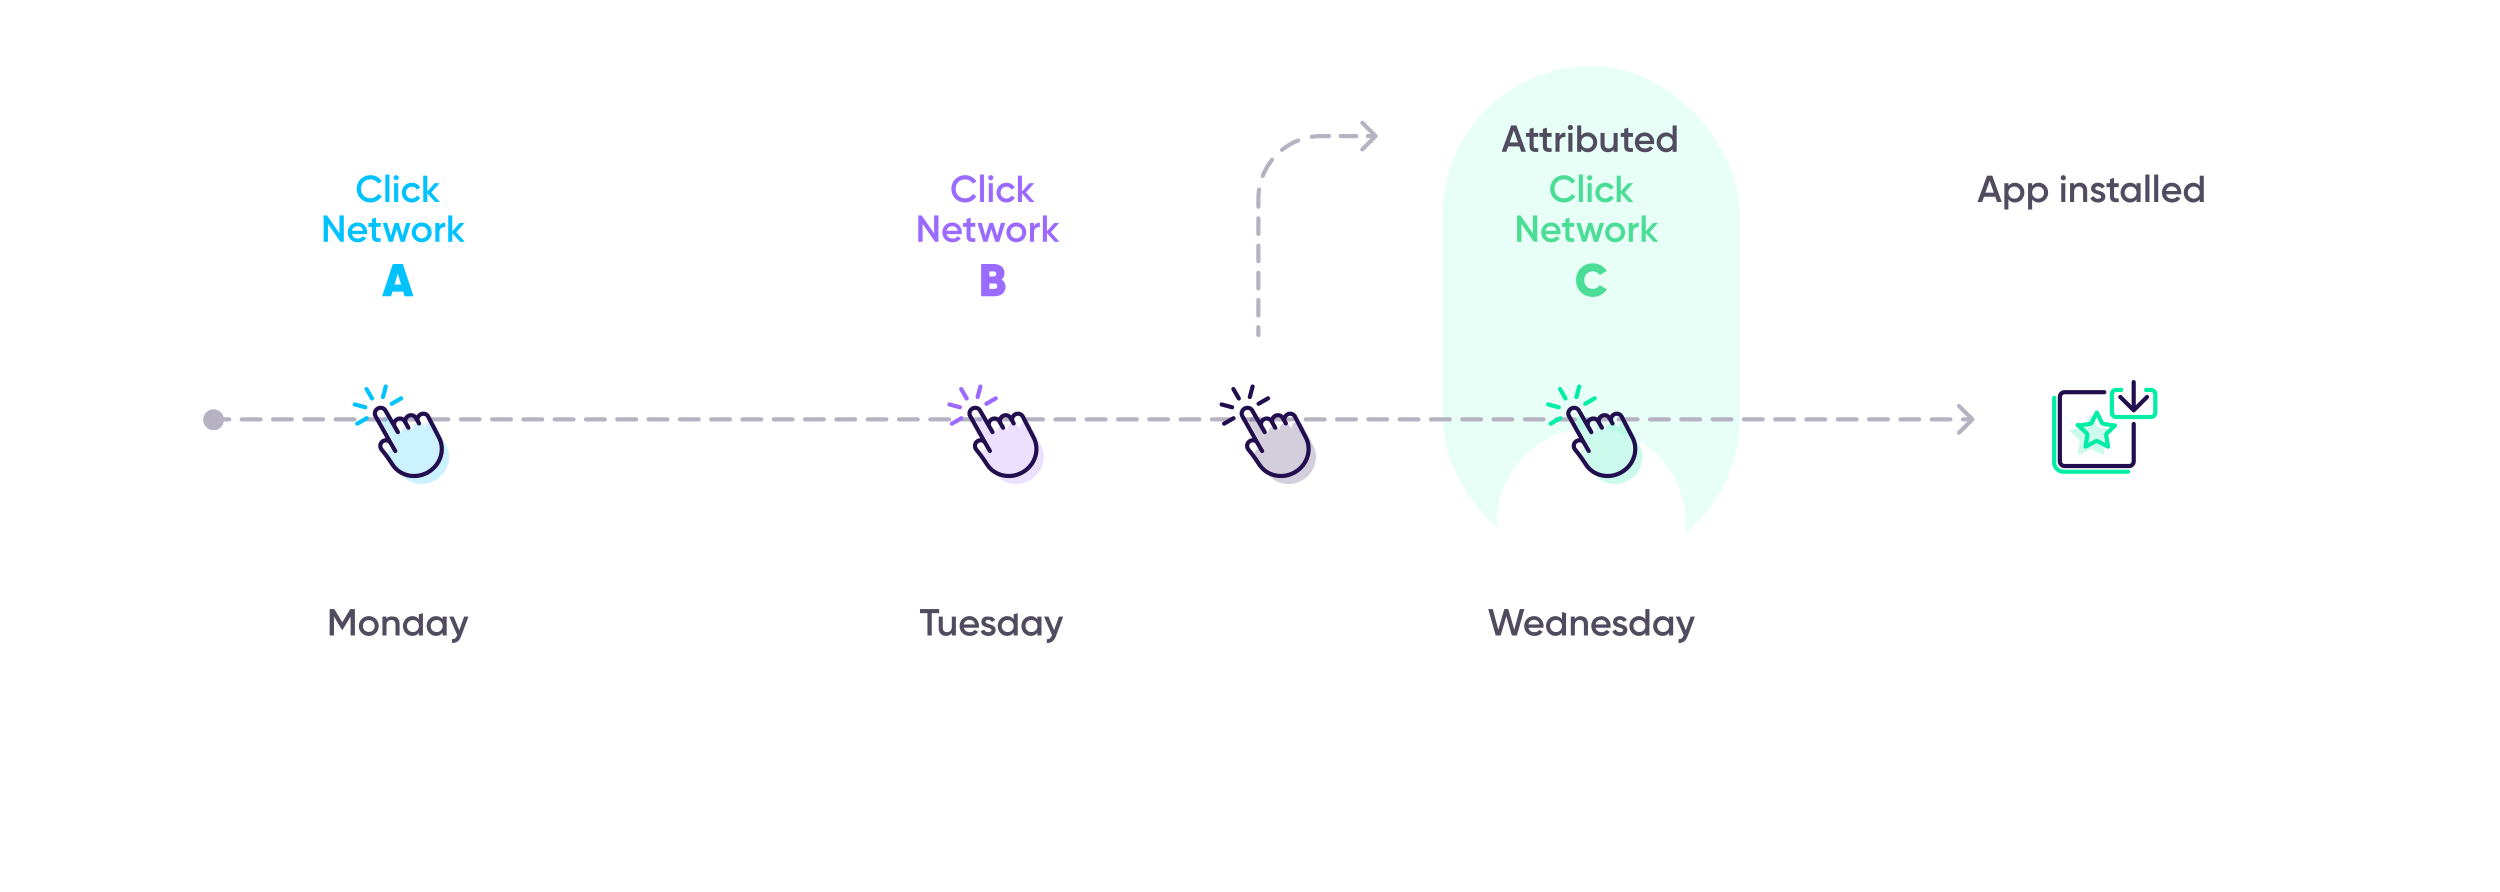 <?xml version="1.0" encoding="UTF-8"?> <svg xmlns="http://www.w3.org/2000/svg" width="1194" height="426" viewBox="0 0 1194 426" fill="none"><g clip-path="url(#clip0_602_333)"><g filter="url(#filter0_d_602_333)"><rect x="30" y="0.488" width="1101" height="350" rx="30" fill="white"></rect></g><rect x="689" y="31.488" width="142" height="239" rx="71" fill="#E8FFF7"></rect><path d="M460.942 96.722C463.264 96.722 465.316 95.534 466.36 93.698L464.56 92.672C463.912 93.914 462.526 94.706 460.942 94.706C458.224 94.706 456.424 92.78 456.424 90.188C456.424 87.596 458.224 85.67 460.942 85.67C462.526 85.67 463.894 86.462 464.56 87.704L466.36 86.66C465.298 84.824 463.246 83.654 460.942 83.654C457.108 83.654 454.354 86.534 454.354 90.188C454.354 93.842 457.108 96.722 460.942 96.722ZM468.041 96.488H469.985V83.348H468.041V96.488ZM473.214 86.138C473.898 86.138 474.456 85.562 474.456 84.896C474.456 84.212 473.898 83.654 473.214 83.654C472.53 83.654 471.972 84.212 471.972 84.896C471.972 85.562 472.53 86.138 473.214 86.138ZM472.242 96.488H474.186V87.488H472.242V96.488ZM480.692 96.722C482.456 96.722 483.986 95.804 484.742 94.382L483.068 93.428C482.636 94.256 481.754 94.814 480.674 94.814C479.09 94.814 477.884 93.608 477.884 91.988C477.884 90.368 479.09 89.162 480.674 89.162C481.754 89.162 482.636 89.702 483.032 90.548L484.706 89.576C483.986 88.172 482.456 87.254 480.692 87.254C477.974 87.254 475.94 89.306 475.94 91.988C475.94 94.652 477.974 96.722 480.692 96.722ZM494.103 96.488L489.999 91.898L493.959 87.488H491.583L488.091 91.466V83.888H486.147V96.488H488.091V92.33L491.781 96.488H494.103ZM446.126 102.888V111.438L440.186 102.888H438.566V115.488H440.636V106.938L446.576 115.488H448.196V102.888H446.126ZM452.116 111.816H459.28C459.316 111.564 459.352 111.276 459.352 111.006C459.352 108.414 457.516 106.254 454.834 106.254C452.008 106.254 450.082 108.324 450.082 110.988C450.082 113.688 452.008 115.722 454.978 115.722C456.742 115.722 458.092 114.984 458.92 113.76L457.318 112.824C456.886 113.454 456.076 113.94 454.996 113.94C453.556 113.94 452.422 113.22 452.116 111.816ZM452.098 110.232C452.368 108.882 453.358 108.018 454.816 108.018C455.986 108.018 457.12 108.684 457.39 110.232H452.098ZM465.803 108.36V106.488H463.571V103.968L461.627 104.544V106.488H459.971V108.36H461.627V112.68C461.627 115.02 462.815 115.848 465.803 115.488V113.742C464.327 113.814 463.571 113.832 463.571 112.68V108.36H465.803ZM478.023 106.488L476.259 112.698L474.387 106.488H472.533L470.643 112.698L468.897 106.488H466.845L469.671 115.488H471.579L473.469 109.422L475.341 115.488H477.249L480.075 106.488H478.023ZM485.403 115.722C488.049 115.722 490.155 113.652 490.155 110.988C490.155 108.306 488.049 106.254 485.403 106.254C482.775 106.254 480.651 108.306 480.651 110.988C480.651 113.652 482.775 115.722 485.403 115.722ZM485.403 113.832C483.819 113.832 482.595 112.626 482.595 110.988C482.595 109.35 483.819 108.144 485.403 108.144C486.987 108.144 488.211 109.35 488.211 110.988C488.211 112.626 486.987 113.832 485.403 113.832ZM493.856 108V106.488H491.912V115.488H493.856V110.952C493.856 108.936 495.35 108.342 496.628 108.432V106.326C495.494 106.326 494.396 106.776 493.856 108ZM506.021 115.488L501.917 110.898L505.877 106.488H503.501L500.009 110.466V102.888H498.065V115.488H500.009V111.33L503.699 115.488H506.021ZM478.317 133.524C479.219 132.82 479.747 131.786 479.747 130.466C479.747 127.738 477.723 126.088 474.665 126.088H468.593V141.488H475.083C478.207 141.488 480.253 139.706 480.253 136.978C480.253 135.416 479.505 134.228 478.317 133.524ZM474.555 129.608C475.259 129.608 475.809 130.07 475.809 130.818C475.809 131.61 475.237 132.028 474.555 132.028H472.531V129.608H474.555ZM474.973 137.968H472.531V135.372H474.973C475.765 135.372 476.315 135.878 476.315 136.67C476.315 137.418 475.765 137.968 474.973 137.968Z" fill="#9B6BFF"></path><path d="M714.336 303.488H716.73L719.412 294.29L722.076 303.488H724.47L728.034 290.888H725.856L723.21 300.734L720.366 290.888H718.458L715.596 300.734L712.95 290.888H710.772L714.336 303.488ZM729.986 299.816H737.15C737.186 299.564 737.222 299.276 737.222 299.006C737.222 296.414 735.386 294.254 732.704 294.254C729.878 294.254 727.952 296.324 727.952 298.988C727.952 301.688 729.878 303.722 732.848 303.722C734.612 303.722 735.962 302.984 736.79 301.76L735.188 300.824C734.756 301.454 733.946 301.94 732.866 301.94C731.426 301.94 730.292 301.22 729.986 299.816ZM729.968 298.232C730.238 296.882 731.228 296.018 732.686 296.018C733.856 296.018 734.99 296.684 735.26 298.232H729.968ZM746.008 290.888V295.766C745.324 294.83 744.262 294.254 742.858 294.254C740.41 294.254 738.376 296.306 738.376 298.988C738.376 301.652 740.41 303.722 742.858 303.722C744.262 303.722 745.324 303.146 746.008 302.192V303.488H747.952V290.888H746.008ZM743.164 301.868C741.544 301.868 740.32 300.662 740.32 298.988C740.32 297.314 741.544 296.108 743.164 296.108C744.784 296.108 746.008 297.314 746.008 298.988C746.008 300.662 744.784 301.868 743.164 301.868ZM754.952 294.254C753.728 294.254 752.756 294.704 752.162 295.64V294.488H750.218V303.488H752.162V298.664C752.162 296.828 753.17 296.072 754.448 296.072C755.672 296.072 756.464 296.792 756.464 298.16V303.488H758.408V297.962C758.408 295.622 756.968 294.254 754.952 294.254ZM762.031 299.816H769.195C769.231 299.564 769.267 299.276 769.267 299.006C769.267 296.414 767.431 294.254 764.749 294.254C761.923 294.254 759.997 296.324 759.997 298.988C759.997 301.688 761.923 303.722 764.893 303.722C766.657 303.722 768.007 302.984 768.835 301.76L767.233 300.824C766.801 301.454 765.991 301.94 764.911 301.94C763.471 301.94 762.337 301.22 762.031 299.816ZM762.013 298.232C762.283 296.882 763.273 296.018 764.731 296.018C765.901 296.018 767.035 296.684 767.305 298.232H762.013ZM772.372 296.972C772.372 296.324 772.984 296.018 773.686 296.018C774.424 296.018 775.054 296.342 775.378 297.044L777.016 296.126C776.386 294.938 775.162 294.254 773.686 294.254C771.85 294.254 770.392 295.316 770.392 297.008C770.392 300.23 775.234 299.33 775.234 300.932C775.234 301.652 774.568 301.94 773.704 301.94C772.714 301.94 771.994 301.454 771.706 300.644L770.032 301.616C770.608 302.912 771.904 303.722 773.704 303.722C775.648 303.722 777.214 302.75 777.214 300.95C777.214 297.62 772.372 298.61 772.372 296.972ZM785.823 290.888V295.766C785.139 294.83 784.077 294.254 782.673 294.254C780.225 294.254 778.191 296.306 778.191 298.988C778.191 301.652 780.225 303.722 782.673 303.722C784.077 303.722 785.139 303.146 785.823 302.192V303.488H787.767V290.888H785.823ZM782.979 301.868C781.359 301.868 780.135 300.662 780.135 298.988C780.135 297.314 781.359 296.108 782.979 296.108C784.599 296.108 785.823 297.314 785.823 298.988C785.823 300.662 784.599 301.868 782.979 301.868ZM797.16 294.488V295.766C796.476 294.83 795.414 294.254 794.01 294.254C791.562 294.254 789.528 296.306 789.528 298.988C789.528 301.652 791.562 303.722 794.01 303.722C795.414 303.722 796.476 303.146 797.16 302.192V303.488H799.104V294.488H797.16ZM794.316 301.868C792.696 301.868 791.472 300.662 791.472 298.988C791.472 297.314 792.696 296.108 794.316 296.108C795.936 296.108 797.16 297.314 797.16 298.988C797.16 300.662 795.936 301.868 794.316 301.868ZM807.436 294.488L805.132 301.022L802.45 294.488H800.326L804.142 303.326L804.052 303.506C803.602 304.694 802.918 305.342 801.658 305.27V307.088C803.728 307.214 805.204 306.062 806.05 303.776L809.506 294.488H807.436Z" fill="#514B5F"></path><path d="M448.558 290.888H439.378V292.868H442.942V303.488H445.012V292.868H448.558V290.888ZM454.588 294.488V299.312C454.588 301.148 453.58 301.904 452.302 301.904C451.078 301.904 450.286 301.184 450.286 299.816V294.488H448.342V300.014C448.342 302.354 449.782 303.722 451.798 303.722C453.022 303.722 453.994 303.272 454.588 302.336V303.488H456.532V294.488H454.588ZM460.335 299.816H467.499C467.535 299.564 467.571 299.276 467.571 299.006C467.571 296.414 465.735 294.254 463.053 294.254C460.227 294.254 458.301 296.324 458.301 298.988C458.301 301.688 460.227 303.722 463.197 303.722C464.961 303.722 466.311 302.984 467.139 301.76L465.537 300.824C465.105 301.454 464.295 301.94 463.215 301.94C461.775 301.94 460.641 301.22 460.335 299.816ZM460.317 298.232C460.587 296.882 461.577 296.018 463.035 296.018C464.205 296.018 465.339 296.684 465.609 298.232H460.317ZM470.676 296.972C470.676 296.324 471.288 296.018 471.99 296.018C472.728 296.018 473.358 296.342 473.682 297.044L475.32 296.126C474.69 294.938 473.466 294.254 471.99 294.254C470.154 294.254 468.696 295.316 468.696 297.008C468.696 300.23 473.538 299.33 473.538 300.932C473.538 301.652 472.872 301.94 472.008 301.94C471.018 301.94 470.298 301.454 470.01 300.644L468.336 301.616C468.912 302.912 470.208 303.722 472.008 303.722C473.952 303.722 475.518 302.75 475.518 300.95C475.518 297.62 470.676 298.61 470.676 296.972ZM484.126 290.888V295.766C483.442 294.83 482.38 294.254 480.976 294.254C478.528 294.254 476.494 296.306 476.494 298.988C476.494 301.652 478.528 303.722 480.976 303.722C482.38 303.722 483.442 303.146 484.126 302.192V303.488H486.07V290.888H484.126ZM481.282 301.868C479.662 301.868 478.438 300.662 478.438 298.988C478.438 297.314 479.662 296.108 481.282 296.108C482.902 296.108 484.126 297.314 484.126 298.988C484.126 300.662 482.902 301.868 481.282 301.868ZM495.464 294.488V295.766C494.78 294.83 493.718 294.254 492.314 294.254C489.866 294.254 487.832 296.306 487.832 298.988C487.832 301.652 489.866 303.722 492.314 303.722C493.718 303.722 494.78 303.146 495.464 302.192V303.488H497.408V294.488H495.464ZM492.62 301.868C491 301.868 489.776 300.662 489.776 298.988C489.776 297.314 491 296.108 492.62 296.108C494.24 296.108 495.464 297.314 495.464 298.988C495.464 300.662 494.24 301.868 492.62 301.868ZM505.74 294.488L503.436 301.022L500.754 294.488H498.63L502.446 303.326L502.356 303.506C501.906 304.694 501.222 305.342 499.962 305.27V307.088C502.032 307.214 503.508 306.062 504.354 303.776L507.81 294.488H505.74Z" fill="#514B5F"></path><path d="M169.5 290.888H167.286L163.47 297.188L159.672 290.888H157.44V303.488H159.51V294.488L163.344 300.842H163.596L167.43 294.506V303.488H169.5V290.888ZM176.134 303.722C178.78 303.722 180.886 301.652 180.886 298.988C180.886 296.306 178.78 294.254 176.134 294.254C173.506 294.254 171.382 296.306 171.382 298.988C171.382 301.652 173.506 303.722 176.134 303.722ZM176.134 301.832C174.55 301.832 173.326 300.626 173.326 298.988C173.326 297.35 174.55 296.144 176.134 296.144C177.718 296.144 178.942 297.35 178.942 298.988C178.942 300.626 177.718 301.832 176.134 301.832ZM187.378 294.254C186.154 294.254 185.182 294.704 184.588 295.64V294.488H182.644V303.488H184.588V298.664C184.588 296.828 185.596 296.072 186.874 296.072C188.098 296.072 188.89 296.792 188.89 298.16V303.488H190.834V297.962C190.834 295.622 189.394 294.254 187.378 294.254ZM200.055 290.888V295.766C199.371 294.83 198.309 294.254 196.905 294.254C194.457 294.254 192.423 296.306 192.423 298.988C192.423 301.652 194.457 303.722 196.905 303.722C198.309 303.722 199.371 303.146 200.055 302.192V303.488H201.999V290.888H200.055ZM197.211 301.868C195.591 301.868 194.367 300.662 194.367 298.988C194.367 297.314 195.591 296.108 197.211 296.108C198.831 296.108 200.055 297.314 200.055 298.988C200.055 300.662 198.831 301.868 197.211 301.868ZM211.393 294.488V295.766C210.709 294.83 209.647 294.254 208.243 294.254C205.795 294.254 203.761 296.306 203.761 298.988C203.761 301.652 205.795 303.722 208.243 303.722C209.647 303.722 210.709 303.146 211.393 302.192V303.488H213.337V294.488H211.393ZM208.549 301.868C206.929 301.868 205.705 300.662 205.705 298.988C205.705 297.314 206.929 296.108 208.549 296.108C210.169 296.108 211.393 297.314 211.393 298.988C211.393 300.662 210.169 301.868 208.549 301.868ZM221.669 294.488L219.365 301.022L216.683 294.488H214.559L218.375 303.326L218.285 303.506C217.835 304.694 217.151 305.342 215.891 305.27V307.088C217.961 307.214 219.437 306.062 220.283 303.776L223.739 294.488H221.669Z" fill="#514B5F"></path><path d="M176.942 96.722C179.264 96.722 181.316 95.534 182.36 93.698L180.56 92.672C179.912 93.914 178.526 94.706 176.942 94.706C174.224 94.706 172.424 92.78 172.424 90.188C172.424 87.596 174.224 85.67 176.942 85.67C178.526 85.67 179.894 86.462 180.56 87.704L182.36 86.66C181.298 84.824 179.246 83.654 176.942 83.654C173.108 83.654 170.354 86.534 170.354 90.188C170.354 93.842 173.108 96.722 176.942 96.722ZM184.041 96.488H185.985V83.348H184.041V96.488ZM189.214 86.138C189.898 86.138 190.456 85.562 190.456 84.896C190.456 84.212 189.898 83.654 189.214 83.654C188.53 83.654 187.972 84.212 187.972 84.896C187.972 85.562 188.53 86.138 189.214 86.138ZM188.242 96.488H190.186V87.488H188.242V96.488ZM196.692 96.722C198.456 96.722 199.986 95.804 200.742 94.382L199.068 93.428C198.636 94.256 197.754 94.814 196.674 94.814C195.09 94.814 193.884 93.608 193.884 91.988C193.884 90.368 195.09 89.162 196.674 89.162C197.754 89.162 198.636 89.702 199.032 90.548L200.706 89.576C199.986 88.172 198.456 87.254 196.692 87.254C193.974 87.254 191.94 89.306 191.94 91.988C191.94 94.652 193.974 96.722 196.692 96.722ZM210.103 96.488L205.999 91.898L209.959 87.488H207.583L204.091 91.466V83.888H202.147V96.488H204.091V92.33L207.781 96.488H210.103ZM162.126 102.888V111.438L156.186 102.888H154.566V115.488H156.636V106.938L162.576 115.488H164.196V102.888H162.126ZM168.116 111.816H175.28C175.316 111.564 175.352 111.276 175.352 111.006C175.352 108.414 173.516 106.254 170.834 106.254C168.008 106.254 166.082 108.324 166.082 110.988C166.082 113.688 168.008 115.722 170.978 115.722C172.742 115.722 174.092 114.984 174.92 113.76L173.318 112.824C172.886 113.454 172.076 113.94 170.996 113.94C169.556 113.94 168.422 113.22 168.116 111.816ZM168.098 110.232C168.368 108.882 169.358 108.018 170.816 108.018C171.986 108.018 173.12 108.684 173.39 110.232H168.098ZM181.803 108.36V106.488H179.571V103.968L177.627 104.544V106.488H175.971V108.36H177.627V112.68C177.627 115.02 178.815 115.848 181.803 115.488V113.742C180.327 113.814 179.571 113.832 179.571 112.68V108.36H181.803ZM194.023 106.488L192.259 112.698L190.387 106.488H188.533L186.643 112.698L184.897 106.488H182.845L185.671 115.488H187.579L189.469 109.422L191.341 115.488H193.249L196.075 106.488H194.023ZM201.403 115.722C204.049 115.722 206.155 113.652 206.155 110.988C206.155 108.306 204.049 106.254 201.403 106.254C198.775 106.254 196.651 108.306 196.651 110.988C196.651 113.652 198.775 115.722 201.403 115.722ZM201.403 113.832C199.819 113.832 198.595 112.626 198.595 110.988C198.595 109.35 199.819 108.144 201.403 108.144C202.987 108.144 204.211 109.35 204.211 110.988C204.211 112.626 202.987 113.832 201.403 113.832ZM209.856 108V106.488H207.912V115.488H209.856V110.952C209.856 108.936 211.35 108.342 212.628 108.432V106.326C211.494 106.326 210.396 106.776 209.856 108ZM222.021 115.488L217.917 110.898L221.877 106.488H219.501L216.009 110.466V102.888H214.065V115.488H216.009V111.33L219.699 115.488H222.021ZM193.224 141.488H197.47L192.388 126.088H187.592L182.51 141.488H186.778L187.438 139.266H192.564L193.224 141.488ZM188.45 135.878L189.99 130.642L191.552 135.878H188.45Z" fill="#00C2FF"></path><path d="M746.942 96.722C749.264 96.722 751.316 95.534 752.36 93.698L750.56 92.672C749.912 93.914 748.526 94.706 746.942 94.706C744.224 94.706 742.424 92.78 742.424 90.188C742.424 87.596 744.224 85.67 746.942 85.67C748.526 85.67 749.894 86.462 750.56 87.704L752.36 86.66C751.298 84.824 749.246 83.654 746.942 83.654C743.108 83.654 740.354 86.534 740.354 90.188C740.354 93.842 743.108 96.722 746.942 96.722ZM754.041 96.488H755.985V83.348H754.041V96.488ZM759.214 86.138C759.898 86.138 760.456 85.562 760.456 84.896C760.456 84.212 759.898 83.654 759.214 83.654C758.53 83.654 757.972 84.212 757.972 84.896C757.972 85.562 758.53 86.138 759.214 86.138ZM758.242 96.488H760.186V87.488H758.242V96.488ZM766.692 96.722C768.456 96.722 769.986 95.804 770.742 94.382L769.068 93.428C768.636 94.256 767.754 94.814 766.674 94.814C765.09 94.814 763.884 93.608 763.884 91.988C763.884 90.368 765.09 89.162 766.674 89.162C767.754 89.162 768.636 89.702 769.032 90.548L770.706 89.576C769.986 88.172 768.456 87.254 766.692 87.254C763.974 87.254 761.94 89.306 761.94 91.988C761.94 94.652 763.974 96.722 766.692 96.722ZM780.103 96.488L775.999 91.898L779.959 87.488H777.583L774.091 91.466V83.888H772.147V96.488H774.091V92.33L777.781 96.488H780.103ZM732.126 102.888V111.438L726.186 102.888H724.566V115.488H726.636V106.938L732.576 115.488H734.196V102.888H732.126ZM738.116 111.816H745.28C745.316 111.564 745.352 111.276 745.352 111.006C745.352 108.414 743.516 106.254 740.834 106.254C738.008 106.254 736.082 108.324 736.082 110.988C736.082 113.688 738.008 115.722 740.978 115.722C742.742 115.722 744.092 114.984 744.92 113.76L743.318 112.824C742.886 113.454 742.076 113.94 740.996 113.94C739.556 113.94 738.422 113.22 738.116 111.816ZM738.098 110.232C738.368 108.882 739.358 108.018 740.816 108.018C741.986 108.018 743.12 108.684 743.39 110.232H738.098ZM751.803 108.36V106.488H749.571V103.968L747.627 104.544V106.488H745.971V108.36H747.627V112.68C747.627 115.02 748.815 115.848 751.803 115.488V113.742C750.327 113.814 749.571 113.832 749.571 112.68V108.36H751.803ZM764.023 106.488L762.259 112.698L760.387 106.488H758.533L756.643 112.698L754.897 106.488H752.845L755.671 115.488H757.579L759.469 109.422L761.341 115.488H763.249L766.075 106.488H764.023ZM771.403 115.722C774.049 115.722 776.155 113.652 776.155 110.988C776.155 108.306 774.049 106.254 771.403 106.254C768.775 106.254 766.651 108.306 766.651 110.988C766.651 113.652 768.775 115.722 771.403 115.722ZM771.403 113.832C769.819 113.832 768.595 112.626 768.595 110.988C768.595 109.35 769.819 108.144 771.403 108.144C772.987 108.144 774.211 109.35 774.211 110.988C774.211 112.626 772.987 113.832 771.403 113.832ZM779.856 108V106.488H777.912V115.488H779.856V110.952C779.856 108.936 781.35 108.342 782.628 108.432V106.326C781.494 106.326 780.396 106.776 779.856 108ZM792.021 115.488L787.917 110.898L791.877 106.488H789.501L786.009 110.466V102.888H784.065V115.488H786.009V111.33L789.699 115.488H792.021ZM760.74 141.818C763.578 141.818 766.064 140.388 767.406 138.166L763.996 136.186C763.402 137.308 762.17 137.968 760.74 137.968C758.254 137.968 756.626 136.252 756.626 133.788C756.626 131.324 758.254 129.608 760.74 129.608C762.17 129.608 763.402 130.268 763.996 131.368L767.406 129.41C766.064 127.188 763.556 125.758 760.74 125.758C756.076 125.758 752.71 129.256 752.71 133.788C752.71 138.32 756.076 141.818 760.74 141.818Z" fill="#4BDC96"></path><path d="M942.707 199.582C943.098 199.973 943.098 200.606 942.707 200.997L936.343 207.36C935.953 207.751 935.319 207.751 934.929 207.36C934.538 206.97 934.538 206.337 934.929 205.946L940.586 200.289L934.929 194.633C934.538 194.242 934.538 193.609 934.929 193.218C935.319 192.828 935.953 192.828 936.343 193.218L942.707 199.582ZM105 201.289C104.448 201.289 104 200.842 104 200.289C104 199.737 104.448 199.289 105 199.289L105 201.289ZM109.484 199.289C110.036 199.289 110.484 199.737 110.484 200.289C110.484 200.842 110.036 201.289 109.484 201.289L109.484 199.289ZM115.463 201.289C114.91 201.289 114.463 200.842 114.463 200.289C114.463 199.737 114.91 199.289 115.463 199.289L115.463 201.289ZM124.43 199.289C124.983 199.289 125.43 199.737 125.43 200.289C125.43 200.842 124.983 201.289 124.43 201.289L124.43 199.289ZM130.409 201.289C129.857 201.289 129.409 200.842 129.409 200.289C129.409 199.737 129.857 199.289 130.409 199.289L130.409 201.289ZM139.377 199.289C139.929 199.289 140.377 199.737 140.377 200.289C140.377 200.842 139.929 201.289 139.377 201.289L139.377 199.289ZM145.355 201.289C144.803 201.289 144.355 200.842 144.355 200.289C144.355 199.737 144.803 199.289 145.355 199.289L145.355 201.289ZM154.323 199.289C154.875 199.289 155.323 199.737 155.323 200.289C155.323 200.842 154.875 201.289 154.323 201.289L154.323 199.289ZM160.302 201.289C159.75 201.289 159.302 200.842 159.302 200.289C159.302 199.737 159.75 199.289 160.302 199.289L160.302 201.289ZM169.27 199.289C169.822 199.289 170.27 199.737 170.27 200.289C170.27 200.842 169.822 201.289 169.27 201.289L169.27 199.289ZM175.248 201.289C174.696 201.289 174.248 200.842 174.248 200.289C174.248 199.737 174.696 199.289 175.248 199.289L175.248 201.289ZM184.216 199.289C184.768 199.289 185.216 199.737 185.216 200.289C185.216 200.842 184.768 201.289 184.216 201.289L184.216 199.289ZM190.195 201.289C189.642 201.289 189.195 200.842 189.195 200.289C189.195 199.737 189.642 199.289 190.195 199.289L190.195 201.289ZM199.162 199.289C199.715 199.289 200.162 199.737 200.162 200.289C200.162 200.842 199.715 201.289 199.162 201.289L199.162 199.289ZM205.141 201.289C204.589 201.289 204.141 200.842 204.141 200.289C204.141 199.737 204.589 199.289 205.141 199.289L205.141 201.289ZM214.109 199.289C214.661 199.289 215.109 199.737 215.109 200.289C215.109 200.842 214.661 201.289 214.109 201.289L214.109 199.289ZM220.087 201.289C219.535 201.289 219.087 200.842 219.087 200.289C219.087 199.737 219.535 199.289 220.087 199.289L220.087 201.289ZM229.055 199.289C229.608 199.289 230.055 199.737 230.055 200.289C230.055 200.842 229.608 201.289 229.055 201.289L229.055 199.289ZM235.034 201.289C234.482 201.289 234.034 200.842 234.034 200.289C234.034 199.737 234.482 199.289 235.034 199.289L235.034 201.289ZM244.002 199.289C244.554 199.289 245.002 199.737 245.002 200.289C245.002 200.842 244.554 201.289 244.002 201.289L244.002 199.289ZM249.98 201.289C249.428 201.289 248.98 200.842 248.98 200.289C248.98 199.737 249.428 199.289 249.98 199.289L249.98 201.289ZM258.948 199.289C259.5 199.289 259.948 199.737 259.948 200.289C259.948 200.842 259.5 201.289 258.948 201.289L258.948 199.289ZM264.927 201.289C264.375 201.289 263.927 200.842 263.927 200.289C263.927 199.737 264.375 199.289 264.927 199.289L264.927 201.289ZM273.895 199.289C274.447 199.289 274.895 199.737 274.895 200.289C274.895 200.842 274.447 201.289 273.895 201.289L273.895 199.289ZM279.873 201.289C279.321 201.289 278.873 200.842 278.873 200.289C278.873 199.737 279.321 199.289 279.873 199.289L279.873 201.289ZM288.841 199.289C289.393 199.289 289.841 199.737 289.841 200.289C289.841 200.842 289.393 201.289 288.841 201.289L288.841 199.289ZM294.82 201.289C294.267 201.289 293.82 200.842 293.82 200.289C293.82 199.737 294.267 199.289 294.82 199.289L294.82 201.289ZM303.788 199.289C304.34 199.289 304.788 199.737 304.788 200.289C304.788 200.842 304.34 201.289 303.788 201.289L303.788 199.289ZM309.766 201.289C309.214 201.289 308.766 200.842 308.766 200.289C308.766 199.737 309.214 199.289 309.766 199.289L309.766 201.289ZM318.734 199.289C319.286 199.289 319.734 199.737 319.734 200.289C319.734 200.842 319.286 201.289 318.734 201.289L318.734 199.289ZM324.713 201.289C324.16 201.289 323.713 200.842 323.713 200.289C323.713 199.737 324.16 199.289 324.713 199.289L324.713 201.289ZM333.68 199.289C334.233 199.289 334.68 199.737 334.68 200.289C334.68 200.842 334.233 201.289 333.68 201.289L333.68 199.289ZM339.659 201.289C339.107 201.289 338.659 200.842 338.659 200.289C338.659 199.737 339.107 199.289 339.659 199.289L339.659 201.289ZM348.627 199.289C349.179 199.289 349.627 199.737 349.627 200.289C349.627 200.842 349.179 201.289 348.627 201.289L348.627 199.289ZM354.605 201.289C354.053 201.289 353.605 200.842 353.605 200.289C353.605 199.737 354.053 199.289 354.605 199.289L354.605 201.289ZM363.573 199.289C364.126 199.289 364.573 199.737 364.573 200.289C364.573 200.842 364.126 201.289 363.573 201.289L363.573 199.289ZM369.552 201.289C369 201.289 368.552 200.842 368.552 200.289C368.552 199.737 369 199.289 369.552 199.289L369.552 201.289ZM378.52 199.289C379.072 199.289 379.52 199.737 379.52 200.289C379.52 200.842 379.072 201.289 378.52 201.289L378.52 199.289ZM384.498 201.289C383.946 201.289 383.498 200.842 383.498 200.289C383.498 199.737 383.946 199.289 384.498 199.289L384.498 201.289ZM393.466 199.289C394.018 199.289 394.466 199.737 394.466 200.289C394.466 200.842 394.018 201.289 393.466 201.289L393.466 199.289ZM399.445 201.289C398.893 201.289 398.445 200.842 398.445 200.289C398.445 199.737 398.893 199.289 399.445 199.289L399.445 201.289ZM408.413 199.289C408.965 199.289 409.413 199.737 409.413 200.289C409.413 200.842 408.965 201.289 408.413 201.289L408.413 199.289ZM414.391 201.289C413.839 201.289 413.391 200.842 413.391 200.289C413.391 199.737 413.839 199.289 414.391 199.289L414.391 201.289ZM423.359 199.289C423.911 199.289 424.359 199.737 424.359 200.289C424.359 200.842 423.911 201.289 423.359 201.289L423.359 199.289ZM429.338 201.289C428.785 201.289 428.338 200.842 428.338 200.289C428.338 199.737 428.785 199.289 429.338 199.289L429.338 201.289ZM438.306 199.289C438.858 199.289 439.306 199.737 439.306 200.289C439.306 200.842 438.858 201.289 438.306 201.289L438.306 199.289ZM444.284 201.289C443.732 201.289 443.284 200.842 443.284 200.289C443.284 199.737 443.732 199.289 444.284 199.289L444.284 201.289ZM453.252 199.289C453.804 199.289 454.252 199.737 454.252 200.289C454.252 200.842 453.804 201.289 453.252 201.289L453.252 199.289ZM459.231 201.289C458.678 201.289 458.231 200.842 458.231 200.289C458.231 199.737 458.678 199.289 459.231 199.289L459.231 201.289ZM468.198 199.289C468.751 199.289 469.198 199.737 469.198 200.289C469.198 200.842 468.751 201.289 468.198 201.289L468.198 199.289ZM474.177 201.289C473.625 201.289 473.177 200.842 473.177 200.289C473.177 199.737 473.625 199.289 474.177 199.289L474.177 201.289ZM483.145 199.289C483.697 199.289 484.145 199.737 484.145 200.289C484.145 200.842 483.697 201.289 483.145 201.289L483.145 199.289ZM489.123 201.289C488.571 201.289 488.123 200.842 488.123 200.289C488.123 199.737 488.571 199.289 489.123 199.289L489.123 201.289ZM498.091 199.289C498.644 199.289 499.091 199.737 499.091 200.289C499.091 200.842 498.644 201.289 498.091 201.289L498.091 199.289ZM504.07 201.289C503.518 201.289 503.07 200.842 503.07 200.289C503.07 199.737 503.518 199.289 504.07 199.289L504.07 201.289ZM513.038 199.289C513.59 199.289 514.038 199.737 514.038 200.289C514.038 200.842 513.59 201.289 513.038 201.289L513.038 199.289ZM519.016 201.289C518.464 201.289 518.016 200.842 518.016 200.289C518.016 199.737 518.464 199.289 519.016 199.289L519.016 201.289ZM527.984 199.289C528.536 199.289 528.984 199.737 528.984 200.289C528.984 200.842 528.536 201.289 527.984 201.289L527.984 199.289ZM533.963 201.289C533.41 201.289 532.963 200.842 532.963 200.289C532.963 199.737 533.41 199.289 533.963 199.289L533.963 201.289ZM542.931 199.289C543.483 199.289 543.931 199.737 543.931 200.289C543.931 200.842 543.483 201.289 542.931 201.289L542.931 199.289ZM548.909 201.289C548.357 201.289 547.909 200.842 547.909 200.289C547.909 199.737 548.357 199.289 548.909 199.289L548.909 201.289ZM557.877 199.289C558.429 199.289 558.877 199.737 558.877 200.289C558.877 200.842 558.429 201.289 557.877 201.289L557.877 199.289ZM563.856 201.289C563.303 201.289 562.856 200.842 562.856 200.289C562.856 199.737 563.303 199.289 563.856 199.289L563.856 201.289ZM572.823 199.289C573.376 199.289 573.823 199.737 573.823 200.289C573.823 200.842 573.376 201.289 572.823 201.289L572.823 199.289ZM578.802 201.289C578.25 201.289 577.802 200.842 577.802 200.289C577.802 199.737 578.25 199.289 578.802 199.289L578.802 201.289ZM587.77 199.289C588.322 199.289 588.77 199.737 588.77 200.289C588.77 200.842 588.322 201.289 587.77 201.289L587.77 199.289ZM593.749 201.289C593.196 201.289 592.749 200.842 592.749 200.289C592.749 199.737 593.196 199.289 593.749 199.289L593.749 201.289ZM602.716 199.289C603.269 199.289 603.716 199.737 603.716 200.289C603.716 200.842 603.269 201.289 602.716 201.289L602.716 199.289ZM608.695 201.289C608.143 201.289 607.695 200.842 607.695 200.289C607.695 199.737 608.143 199.289 608.695 199.289L608.695 201.289ZM617.663 199.289C618.215 199.289 618.663 199.737 618.663 200.289C618.663 200.842 618.215 201.289 617.663 201.289L617.663 199.289ZM623.641 201.289C623.089 201.289 622.641 200.842 622.641 200.289C622.641 199.737 623.089 199.289 623.641 199.289L623.641 201.289ZM632.609 199.289C633.161 199.289 633.609 199.737 633.609 200.289C633.609 200.842 633.161 201.289 632.609 201.289L632.609 199.289ZM638.588 201.289C638.035 201.289 637.588 200.842 637.588 200.289C637.588 199.737 638.035 199.289 638.588 199.289L638.588 201.289ZM647.556 199.289C648.108 199.289 648.556 199.737 648.556 200.289C648.556 200.842 648.108 201.289 647.556 201.289L647.556 199.289ZM653.534 201.289C652.982 201.289 652.534 200.842 652.534 200.289C652.534 199.737 652.982 199.289 653.534 199.289L653.534 201.289ZM662.502 199.289C663.054 199.289 663.502 199.737 663.502 200.289C663.502 200.842 663.054 201.289 662.502 201.289L662.502 199.289ZM668.481 201.289C667.928 201.289 667.481 200.842 667.481 200.289C667.481 199.737 667.928 199.289 668.481 199.289L668.481 201.289ZM677.448 199.289C678.001 199.289 678.448 199.737 678.448 200.289C678.448 200.842 678.001 201.289 677.448 201.289L677.448 199.289ZM683.427 201.289C682.875 201.289 682.427 200.842 682.427 200.289C682.427 199.737 682.875 199.289 683.427 199.289L683.427 201.289ZM692.395 199.289C692.947 199.289 693.395 199.737 693.395 200.289C693.395 200.842 692.947 201.289 692.395 201.289L692.395 199.289ZM698.373 201.289C697.821 201.289 697.373 200.842 697.373 200.289C697.373 199.737 697.821 199.289 698.373 199.289L698.373 201.289ZM707.341 199.289C707.894 199.289 708.341 199.737 708.341 200.289C708.341 200.842 707.894 201.289 707.341 201.289L707.341 199.289ZM713.32 201.289C712.768 201.289 712.32 200.842 712.32 200.289C712.32 199.737 712.768 199.289 713.32 199.289L713.32 201.289ZM722.288 199.289C722.84 199.289 723.288 199.737 723.288 200.289C723.288 200.842 722.84 201.289 722.288 201.289L722.288 199.289ZM728.266 201.289C727.714 201.289 727.266 200.842 727.266 200.289C727.266 199.737 727.714 199.289 728.266 199.289L728.266 201.289ZM737.234 199.289C737.786 199.289 738.234 199.737 738.234 200.289C738.234 200.842 737.786 201.289 737.234 201.289L737.234 199.289ZM743.213 201.289C742.66 201.289 742.213 200.842 742.213 200.289C742.213 199.737 742.66 199.289 743.213 199.289L743.213 201.289ZM752.18 199.289C752.733 199.289 753.18 199.737 753.18 200.289C753.18 200.842 752.733 201.289 752.18 201.289L752.18 199.289ZM758.159 201.289C757.607 201.289 757.159 200.842 757.159 200.289C757.159 199.737 757.607 199.289 758.159 199.289L758.159 201.289ZM767.127 199.289C767.679 199.289 768.127 199.737 768.127 200.289C768.127 200.842 767.679 201.289 767.127 201.289L767.127 199.289ZM773.105 201.289C772.553 201.289 772.105 200.842 772.105 200.289C772.105 199.737 772.553 199.289 773.105 199.289L773.105 201.289ZM782.073 199.289C782.626 199.289 783.073 199.737 783.073 200.289C783.073 200.842 782.626 201.289 782.073 201.289L782.073 199.289ZM788.052 201.289C787.5 201.289 787.052 200.842 787.052 200.289C787.052 199.737 787.5 199.289 788.052 199.289L788.052 201.289ZM797.02 199.289C797.572 199.289 798.02 199.737 798.02 200.289C798.02 200.842 797.572 201.289 797.02 201.289L797.02 199.289ZM802.998 201.289C802.446 201.289 801.998 200.842 801.998 200.289C801.998 199.737 802.446 199.289 802.998 199.289L802.998 201.289ZM811.966 199.289C812.518 199.289 812.966 199.737 812.966 200.289C812.966 200.842 812.518 201.289 811.966 201.289L811.966 199.289ZM817.945 201.289C817.392 201.289 816.945 200.842 816.945 200.289C816.945 199.737 817.392 199.289 817.945 199.289L817.945 201.289ZM826.913 199.289C827.465 199.289 827.913 199.737 827.913 200.289C827.913 200.842 827.465 201.289 826.913 201.289L826.913 199.289ZM832.891 201.289C832.339 201.289 831.891 200.842 831.891 200.289C831.891 199.737 832.339 199.289 832.891 199.289L832.891 201.289ZM841.859 199.289C842.411 199.289 842.859 199.737 842.859 200.289C842.859 200.842 842.411 201.289 841.859 201.289L841.859 199.289ZM847.838 201.289C847.285 201.289 846.838 200.842 846.838 200.289C846.838 199.737 847.285 199.289 847.838 199.289L847.838 201.289ZM856.805 199.289C857.358 199.289 857.805 199.737 857.805 200.289C857.805 200.842 857.358 201.289 856.805 201.289L856.805 199.289ZM862.784 201.289C862.232 201.289 861.784 200.842 861.784 200.289C861.784 199.737 862.232 199.289 862.784 199.289L862.784 201.289ZM871.752 199.289C872.304 199.289 872.752 199.737 872.752 200.289C872.752 200.842 872.304 201.289 871.752 201.289L871.752 199.289ZM877.73 201.289C877.178 201.289 876.73 200.842 876.73 200.289C876.73 199.737 877.178 199.289 877.73 199.289L877.73 201.289ZM886.698 199.289C887.25 199.289 887.698 199.737 887.698 200.289C887.698 200.842 887.25 201.289 886.698 201.289L886.698 199.289ZM892.677 201.289C892.124 201.289 891.677 200.842 891.677 200.289C891.677 199.737 892.124 199.289 892.677 199.289L892.677 201.289ZM901.645 199.289C902.197 199.289 902.645 199.737 902.645 200.289C902.645 200.842 902.197 201.289 901.645 201.289L901.645 199.289ZM907.623 201.289C907.071 201.289 906.623 200.842 906.623 200.289C906.623 199.737 907.071 199.289 907.623 199.289L907.623 201.289ZM916.591 199.289C917.143 199.289 917.591 199.737 917.591 200.289C917.591 200.842 917.143 201.289 916.591 201.289L916.591 199.289ZM922.57 201.289C922.017 201.289 921.57 200.842 921.57 200.289C921.57 199.737 922.017 199.289 922.57 199.289L922.57 201.289ZM931.537 199.289C932.09 199.289 932.537 199.737 932.537 200.289C932.537 200.842 932.09 201.289 931.537 201.289L931.537 199.289ZM937.516 201.289C936.964 201.289 936.516 200.842 936.516 200.289C936.516 199.737 936.964 199.289 937.516 199.289L937.516 201.289ZM105 199.289L109.484 199.289L109.484 201.289L105 201.289L105 199.289ZM115.463 199.289L124.43 199.289L124.43 201.289L115.463 201.289L115.463 199.289ZM130.409 199.289L139.377 199.289L139.377 201.289L130.409 201.289L130.409 199.289ZM145.355 199.289L154.323 199.289L154.323 201.289L145.355 201.289L145.355 199.289ZM160.302 199.289L169.27 199.289L169.27 201.289L160.302 201.289L160.302 199.289ZM175.248 199.289L184.216 199.289L184.216 201.289L175.248 201.289L175.248 199.289ZM190.195 199.289L199.162 199.289L199.162 201.289L190.195 201.289L190.195 199.289ZM205.141 199.289L214.109 199.289L214.109 201.289L205.141 201.289L205.141 199.289ZM220.087 199.289L229.055 199.289L229.055 201.289L220.087 201.289L220.087 199.289ZM235.034 199.289L244.002 199.289L244.002 201.289L235.034 201.289L235.034 199.289ZM249.98 199.289L258.948 199.289L258.948 201.289L249.98 201.289L249.98 199.289ZM264.927 199.289L273.895 199.289L273.895 201.289L264.927 201.289L264.927 199.289ZM279.873 199.289L288.841 199.289L288.841 201.289L279.873 201.289L279.873 199.289ZM294.82 199.289L303.788 199.289L303.788 201.289L294.82 201.289L294.82 199.289ZM309.766 199.289L318.734 199.289L318.734 201.289L309.766 201.289L309.766 199.289ZM324.713 199.289L333.68 199.289L333.68 201.289L324.713 201.289L324.713 199.289ZM339.659 199.289L348.627 199.289L348.627 201.289L339.659 201.289L339.659 199.289ZM354.605 199.289L363.573 199.289L363.573 201.289L354.605 201.289L354.605 199.289ZM369.552 199.289L378.52 199.289L378.52 201.289L369.552 201.289L369.552 199.289ZM384.498 199.289L393.466 199.289L393.466 201.289L384.498 201.289L384.498 199.289ZM399.445 199.289L408.413 199.289L408.413 201.289L399.445 201.289L399.445 199.289ZM414.391 199.289L423.359 199.289L423.359 201.289L414.391 201.289L414.391 199.289ZM429.338 199.289L438.306 199.289L438.306 201.289L429.338 201.289L429.338 199.289ZM444.284 199.289L453.252 199.289L453.252 201.289L444.284 201.289L444.284 199.289ZM459.231 199.289L468.198 199.289L468.198 201.289L459.231 201.289L459.231 199.289ZM474.177 199.289L483.145 199.289L483.145 201.289L474.177 201.289L474.177 199.289ZM489.123 199.289L498.091 199.289L498.091 201.289L489.123 201.289L489.123 199.289ZM504.07 199.289L513.038 199.289L513.038 201.289L504.07 201.289L504.07 199.289ZM519.016 199.289L527.984 199.289L527.984 201.289L519.016 201.289L519.016 199.289ZM533.963 199.289L542.931 199.289L542.931 201.289L533.963 201.289L533.963 199.289ZM548.909 199.289L557.877 199.289L557.877 201.289L548.909 201.289L548.909 199.289ZM563.856 199.289L572.823 199.289L572.823 201.289L563.856 201.289L563.856 199.289ZM578.802 199.289L587.77 199.289L587.77 201.289L578.802 201.289L578.802 199.289ZM593.749 199.289L602.716 199.289L602.716 201.289L593.749 201.289L593.749 199.289ZM608.695 199.289L617.663 199.289L617.663 201.289L608.695 201.289L608.695 199.289ZM623.641 199.289L632.609 199.289L632.609 201.289L623.641 201.289L623.641 199.289ZM638.588 199.289L647.556 199.289L647.556 201.289L638.588 201.289L638.588 199.289ZM653.534 199.289L662.502 199.289L662.502 201.289L653.534 201.289L653.534 199.289ZM668.481 199.289L677.448 199.289L677.448 201.289L668.481 201.289L668.481 199.289ZM683.427 199.289L692.395 199.289L692.395 201.289L683.427 201.289L683.427 199.289ZM698.373 199.289L707.341 199.289L707.341 201.289L698.373 201.289L698.373 199.289ZM713.32 199.289L722.288 199.289L722.288 201.289L713.32 201.289L713.32 199.289ZM728.266 199.289L737.234 199.289L737.234 201.289L728.266 201.289L728.266 199.289ZM743.213 199.289L752.18 199.289L752.18 201.289L743.213 201.289L743.213 199.289ZM758.159 199.289L767.127 199.289L767.127 201.289L758.159 201.289L758.159 199.289ZM773.105 199.289L782.073 199.289L782.073 201.289L773.105 201.289L773.105 199.289ZM788.052 199.289L797.02 199.289L797.02 201.289L788.052 201.289L788.052 199.289ZM802.998 199.289L811.966 199.289L811.966 201.289L802.998 201.289L802.998 199.289ZM817.945 199.289L826.913 199.289L826.913 201.289L817.945 201.289L817.945 199.289ZM832.891 199.289L841.859 199.289L841.859 201.289L832.891 201.289L832.891 199.289ZM847.838 199.289L856.805 199.289L856.805 201.289L847.838 201.289L847.838 199.289ZM862.784 199.289L871.752 199.289L871.752 201.289L862.784 201.289L862.784 199.289ZM877.73 199.289L886.698 199.289L886.698 201.289L877.73 201.289L877.73 199.289ZM892.677 199.289L901.645 199.289L901.645 201.289L892.677 201.289L892.677 199.289ZM907.623 199.289L916.591 199.289L916.591 201.289L907.623 201.289L907.623 199.289ZM922.57 199.289L931.537 199.289L931.537 201.289L922.57 201.289L922.57 199.289ZM937.516 199.289L942 199.289L942 201.289L937.516 201.289L937.516 199.289Z" fill="#B6B2C2"></path><circle cx="102" cy="200.488" r="5" transform="rotate(-180 102 200.488)" fill="#B6B2C2"></circle><path d="M953.809 96.488H956.041L951.487 83.888H949.003L944.431 96.488H946.681L947.563 93.95H952.927L953.809 96.488ZM948.247 92.006L950.245 86.318L952.243 92.006H948.247ZM962.364 87.254C960.96 87.254 959.898 87.83 959.214 88.784V87.488H957.27V100.088H959.214V95.21C959.898 96.146 960.96 96.722 962.364 96.722C964.812 96.722 966.846 94.67 966.846 91.988C966.846 89.324 964.812 87.254 962.364 87.254ZM962.058 94.868C960.438 94.868 959.214 93.662 959.214 91.988C959.214 90.314 960.438 89.108 962.058 89.108C963.678 89.108 964.902 90.314 964.902 91.988C964.902 93.662 963.678 94.868 962.058 94.868ZM973.702 87.254C972.298 87.254 971.236 87.83 970.552 88.784V87.488H968.608V100.088H970.552V95.21C971.236 96.146 972.298 96.722 973.702 96.722C976.15 96.722 978.184 94.67 978.184 91.988C978.184 89.324 976.15 87.254 973.702 87.254ZM973.396 94.868C971.776 94.868 970.552 93.662 970.552 91.988C970.552 90.314 971.776 89.108 973.396 89.108C975.016 89.108 976.24 90.314 976.24 91.988C976.24 93.662 975.016 94.868 973.396 94.868ZM985.418 86.138C986.102 86.138 986.66 85.562 986.66 84.896C986.66 84.212 986.102 83.654 985.418 83.654C984.734 83.654 984.176 84.212 984.176 84.896C984.176 85.562 984.734 86.138 985.418 86.138ZM984.446 96.488H986.39V87.488H984.446V96.488ZM993.381 87.254C992.157 87.254 991.185 87.704 990.591 88.64V87.488H988.647V96.488H990.591V91.664C990.591 89.828 991.599 89.072 992.877 89.072C994.101 89.072 994.893 89.792 994.893 91.16V96.488H996.837V90.962C996.837 88.622 995.397 87.254 993.381 87.254ZM1000.68 89.972C1000.68 89.324 1001.29 89.018 1001.99 89.018C1002.73 89.018 1003.36 89.342 1003.68 90.044L1005.32 89.126C1004.69 87.938 1003.47 87.254 1001.99 87.254C1000.15 87.254 998.696 88.316 998.696 90.008C998.696 93.23 1003.54 92.33 1003.54 93.932C1003.54 94.652 1002.87 94.94 1002.01 94.94C1001.02 94.94 1000.3 94.454 1000.01 93.644L998.336 94.616C998.912 95.912 1000.21 96.722 1002.01 96.722C1003.95 96.722 1005.52 95.75 1005.52 93.95C1005.52 90.62 1000.68 91.61 1000.68 89.972ZM1011.9 89.36V87.488H1009.67V84.968L1007.72 85.544V87.488H1006.07V89.36H1007.72V93.68C1007.72 96.02 1008.91 96.848 1011.9 96.488V94.742C1010.42 94.814 1009.67 94.832 1009.67 93.68V89.36H1011.9ZM1020.42 87.488V88.766C1019.74 87.83 1018.67 87.254 1017.27 87.254C1014.82 87.254 1012.79 89.306 1012.79 91.988C1012.79 94.652 1014.82 96.722 1017.27 96.722C1018.67 96.722 1019.74 96.146 1020.42 95.192V96.488H1022.36V87.488H1020.42ZM1017.58 94.868C1015.96 94.868 1014.73 93.662 1014.73 91.988C1014.73 90.314 1015.96 89.108 1017.58 89.108C1019.2 89.108 1020.42 90.314 1020.42 91.988C1020.42 93.662 1019.2 94.868 1017.58 94.868ZM1024.63 96.488H1026.57V83.348H1024.63V96.488ZM1028.83 96.488H1030.77V83.348H1028.83V96.488ZM1034.56 92.816H1041.73C1041.76 92.564 1041.8 92.276 1041.8 92.006C1041.8 89.414 1039.96 87.254 1037.28 87.254C1034.45 87.254 1032.53 89.324 1032.53 91.988C1032.53 94.688 1034.45 96.722 1037.42 96.722C1039.19 96.722 1040.54 95.984 1041.37 94.76L1039.76 93.824C1039.33 94.454 1038.52 94.94 1037.44 94.94C1036 94.94 1034.87 94.22 1034.56 92.816ZM1034.54 91.232C1034.81 89.882 1035.8 89.018 1037.26 89.018C1038.43 89.018 1039.57 89.684 1039.84 91.232H1034.54ZM1050.58 83.888V88.766C1049.9 87.83 1048.84 87.254 1047.43 87.254C1044.99 87.254 1042.95 89.306 1042.95 91.988C1042.95 94.652 1044.99 96.722 1047.43 96.722C1048.84 96.722 1049.9 96.146 1050.58 95.192V96.488H1052.53V83.888H1050.58ZM1047.74 94.868C1046.12 94.868 1044.9 93.662 1044.9 91.988C1044.9 90.314 1046.12 89.108 1047.74 89.108C1049.36 89.108 1050.58 90.314 1050.58 91.988C1050.58 93.662 1049.36 94.868 1047.74 94.868Z" fill="#514B5F"></path><path d="M726.552 72.488H728.784L724.23 59.888H721.746L717.174 72.488H719.424L720.306 69.95H725.67L726.552 72.488ZM720.99 68.006L722.988 62.318L724.986 68.006H720.99ZM734.683 65.36V63.488H732.451V60.968L730.507 61.544V63.488H728.851V65.36H730.507V69.68C730.507 72.02 731.695 72.848 734.683 72.488V70.742C733.207 70.814 732.451 70.832 732.451 69.68V65.36H734.683ZM741.047 65.36V63.488H738.815V60.968L736.871 61.544V63.488H735.215V65.36H736.871V69.68C736.871 72.02 738.059 72.848 741.047 72.488V70.742C739.571 70.814 738.815 70.832 738.815 69.68V65.36H741.047ZM744.842 65V63.488H742.898V72.488H744.842V67.952C744.842 65.936 746.336 65.342 747.614 65.432V63.326C746.48 63.326 745.382 63.776 744.842 65ZM750.022 62.138C750.706 62.138 751.264 61.562 751.264 60.896C751.264 60.212 750.706 59.654 750.022 59.654C749.338 59.654 748.78 60.212 748.78 60.896C748.78 61.562 749.338 62.138 750.022 62.138ZM749.05 72.488H750.994V63.488H749.05V72.488ZM758.345 63.254C756.941 63.254 755.879 63.83 755.195 64.766V59.888H753.251V72.488H755.195V71.192C755.879 72.146 756.941 72.722 758.345 72.722C760.793 72.722 762.827 70.652 762.827 67.988C762.827 65.306 760.793 63.254 758.345 63.254ZM758.039 70.868C756.419 70.868 755.195 69.662 755.195 67.988C755.195 66.314 756.419 65.108 758.039 65.108C759.659 65.108 760.883 66.314 760.883 67.988C760.883 69.662 759.659 70.868 758.039 70.868ZM770.655 63.488V68.312C770.655 70.148 769.647 70.904 768.369 70.904C767.145 70.904 766.353 70.184 766.353 68.816V63.488H764.409V69.014C764.409 71.354 765.849 72.722 767.865 72.722C769.089 72.722 770.061 72.272 770.655 71.336V72.488H772.599V63.488H770.655ZM779.894 65.36V63.488H777.662V60.968L775.718 61.544V63.488H774.062V65.36H775.718V69.68C775.718 72.02 776.906 72.848 779.894 72.488V70.742C778.418 70.814 777.662 70.832 777.662 69.68V65.36H779.894ZM782.818 68.816H789.982C790.018 68.564 790.054 68.276 790.054 68.006C790.054 65.414 788.218 63.254 785.536 63.254C782.71 63.254 780.784 65.324 780.784 67.988C780.784 70.688 782.71 72.722 785.68 72.722C787.444 72.722 788.794 71.984 789.622 70.76L788.02 69.824C787.588 70.454 786.778 70.94 785.698 70.94C784.258 70.94 783.124 70.22 782.818 68.816ZM782.8 67.232C783.07 65.882 784.06 65.018 785.518 65.018C786.688 65.018 787.822 65.684 788.092 67.232H782.8ZM798.84 59.888V64.766C798.156 63.83 797.094 63.254 795.69 63.254C793.242 63.254 791.208 65.306 791.208 67.988C791.208 70.652 793.242 72.722 795.69 72.722C797.094 72.722 798.156 72.146 798.84 71.192V72.488H800.784V59.888H798.84ZM795.996 70.868C794.376 70.868 793.152 69.662 793.152 67.988C793.152 66.314 794.376 65.108 795.996 65.108C797.616 65.108 798.84 66.314 798.84 67.988C798.84 69.662 797.616 70.868 795.996 70.868Z" fill="#514B5F"></path><g filter="url(#filter1_d_602_333)"><path d="M145 204.488C145 179.635 165.147 159.488 190 159.488V159.488C214.853 159.488 235 179.635 235 204.488V204.488C235 229.341 214.853 249.488 190 249.488V249.488C165.147 249.488 145 229.341 145 204.488V204.488Z" fill="white"></path></g><path opacity="0.2" d="M182.855 202.566L190.032 215.33C189.611 214.6 188.834 214.139 187.963 214.102C186.245 214.028 184.859 215.575 185.17 217.217L185.183 217.287C185.26 217.692 185.416 218.076 185.642 218.417C185.704 218.509 185.774 218.592 185.848 218.675C186.29 219.177 188.06 221.266 190.984 225.749C194.523 231.176 201.971 232.815 207.922 229.379C214.07 225.829 216.31 218.199 212.925 212.336L207.922 202.673C207.21 201.438 205.583 201.044 204.288 201.791C202.994 202.538 202.522 204.145 203.235 205.379L202.078 203.387C201.365 202.153 199.738 201.758 198.444 202.505C197.15 203.253 196.678 204.859 197.391 206.093L196.746 204.976C196.033 203.742 194.406 203.347 193.112 204.094C191.818 204.841 191.346 206.447 192.058 207.681L187.542 199.86C186.83 198.626 185.203 198.231 183.908 198.978C182.614 199.725 182.142 201.332 182.855 202.566Z" fill="#00C2FF"></path><path d="M175.137 199.746L170.648 202.338M174.446 194.503L169.44 193.161M177.666 190.307L175.075 185.818M182.91 189.616L184.251 184.61M187.106 192.836L191.594 190.245" stroke="#00C2FF" stroke-width="2" stroke-linecap="round" stroke-linejoin="round"></path><path d="M186.534 211.502L179.357 198.737C178.645 197.503 179.116 195.897 180.41 195.149C181.705 194.402 183.332 194.797 184.044 196.031L188.56 203.852M186.534 211.502C186.113 210.771 185.336 210.31 184.465 210.273C182.747 210.2 181.361 211.746 181.672 213.388L181.685 213.458C181.749 213.797 181.869 214.121 182.039 214.418C182.161 214.63 182.322 214.813 182.482 214.998C183.083 215.699 184.797 217.797 187.486 221.92C191.025 227.347 198.473 228.986 204.424 225.55C210.572 222.001 212.812 214.37 209.427 208.507L204.424 198.844C203.712 197.61 202.085 197.215 200.79 197.962C199.496 198.709 199.024 200.316 199.737 201.55M186.534 211.502L188.778 215.387M188.56 203.852C187.848 202.618 188.32 201.012 189.614 200.265C190.908 199.518 192.535 199.913 193.248 201.147L193.893 202.265M188.56 203.852L190.025 206.39M193.893 202.265C193.18 201.03 193.652 199.424 194.946 198.677C196.24 197.929 197.867 198.324 198.58 199.558L199.737 201.55M193.893 202.265L195.056 204.28M199.737 201.55L200.126 202.237" stroke="#220D4E" stroke-width="2" stroke-linecap="round"></path><g filter="url(#filter2_d_602_333)"><path d="M429 204.488C429 179.635 449.147 159.488 474 159.488V159.488C498.853 159.488 519 179.635 519 204.488V204.488C519 229.341 498.853 249.488 474 249.488V249.488C449.147 249.488 429 229.341 429 204.488V204.488Z" fill="white"></path></g><path opacity="0.2" d="M466.855 202.566L474.032 215.33C473.611 214.6 472.834 214.139 471.963 214.102C470.245 214.028 468.859 215.575 469.17 217.217L469.183 217.287C469.26 217.692 469.416 218.076 469.642 218.417C469.704 218.509 469.774 218.592 469.848 218.675C470.29 219.177 472.06 221.266 474.984 225.749C478.523 231.176 485.971 232.815 491.922 229.379C498.07 225.829 500.31 218.199 496.925 212.336L491.922 202.673C491.21 201.438 489.583 201.044 488.288 201.791C486.994 202.538 486.522 204.145 487.235 205.379L486.078 203.387C485.365 202.153 483.738 201.758 482.444 202.505C481.15 203.253 480.678 204.859 481.391 206.093L480.746 204.976C480.033 203.742 478.406 203.347 477.112 204.094C475.818 204.841 475.346 206.447 476.058 207.681L471.542 199.86C470.83 198.626 469.203 198.231 467.908 198.978C466.614 199.725 466.142 201.332 466.855 202.566Z" fill="#9B6BFF"></path><path d="M459.137 199.746L454.648 202.338M458.446 194.503L453.44 193.161M461.666 190.307L459.075 185.818M466.91 189.616L468.251 184.61M471.106 192.836L475.594 190.245" stroke="#9B6BFF" stroke-width="2" stroke-linecap="round" stroke-linejoin="round"></path><path d="M470.534 211.502L463.357 198.737C462.645 197.503 463.116 195.897 464.41 195.149C465.705 194.402 467.332 194.797 468.044 196.031L472.56 203.852M470.534 211.502C470.113 210.771 469.336 210.31 468.465 210.273C466.747 210.2 465.361 211.746 465.672 213.388L465.685 213.458C465.749 213.797 465.869 214.121 466.039 214.418C466.161 214.63 466.322 214.813 466.482 214.998C467.083 215.699 468.797 217.797 471.486 221.92C475.025 227.347 482.473 228.986 488.424 225.55C494.572 222.001 496.812 214.37 493.427 208.507L488.424 198.844C487.712 197.61 486.085 197.215 484.79 197.962C483.496 198.709 483.024 200.316 483.737 201.55M470.534 211.502L472.778 215.387M472.56 203.852C471.848 202.618 472.32 201.012 473.614 200.265C474.908 199.518 476.535 199.913 477.248 201.147L477.893 202.265M472.56 203.852L474.025 206.39M477.893 202.265C477.18 201.03 477.652 199.424 478.946 198.677C480.24 197.929 481.867 198.324 482.58 199.558L483.737 201.55M477.893 202.265L479.056 204.28M483.737 201.55L484.126 202.237" stroke="#220D4E" stroke-width="2" stroke-linecap="round"></path><g filter="url(#filter3_d_602_333)"><path d="M715 204.488C715 179.635 735.147 159.488 760 159.488C784.853 159.488 805 179.635 805 204.488C805 229.341 784.853 249.488 760 249.488C735.147 249.488 715 229.341 715 204.488Z" fill="white"></path></g><path opacity="0.2" d="M752.855 202.566L760.032 215.33C759.611 214.6 758.834 214.139 757.963 214.102C756.245 214.028 754.859 215.575 755.17 217.217L755.183 217.287C755.26 217.692 755.416 218.076 755.642 218.417C755.704 218.509 755.774 218.592 755.848 218.675C756.29 219.177 758.06 221.266 760.984 225.749C764.523 231.176 771.971 232.815 777.922 229.379C784.07 225.829 786.31 218.199 782.925 212.336L777.922 202.673C777.21 201.438 775.583 201.044 774.288 201.791C772.994 202.538 772.522 204.145 773.235 205.379L772.078 203.387C771.365 202.153 769.738 201.758 768.444 202.505C767.15 203.253 766.678 204.859 767.391 206.093L766.746 204.976C766.033 203.742 764.406 203.347 763.112 204.094C761.818 204.841 761.346 206.447 762.058 207.681L757.542 199.86C756.83 198.626 755.203 198.231 753.908 198.978C752.614 199.725 752.142 201.332 752.855 202.566Z" fill="#00EDA6"></path><path d="M745.137 199.746L740.648 202.338M744.446 194.503L739.44 193.161M747.666 190.307L745.075 185.818M752.91 189.616L754.251 184.61M757.106 192.836L761.594 190.245" stroke="#00EDA6" stroke-width="2" stroke-linecap="round" stroke-linejoin="round"></path><path d="M756.534 211.502L749.357 198.737C748.645 197.503 749.116 195.897 750.41 195.149C751.705 194.402 753.332 194.797 754.044 196.031L758.56 203.852M756.534 211.502C756.113 210.771 755.336 210.31 754.465 210.273C752.747 210.2 751.361 211.746 751.672 213.388L751.685 213.458C751.749 213.797 751.869 214.121 752.039 214.418C752.161 214.63 752.322 214.813 752.482 214.998C753.083 215.699 754.797 217.797 757.486 221.92C761.025 227.347 768.473 228.986 774.424 225.55C780.572 222.001 782.812 214.37 779.427 208.507L774.424 198.844C773.712 197.61 772.085 197.215 770.79 197.962C769.496 198.709 769.024 200.316 769.737 201.55M756.534 211.502L758.778 215.387M758.56 203.852C757.848 202.618 758.32 201.012 759.614 200.265C760.908 199.518 762.535 199.913 763.248 201.147L763.893 202.265M758.56 203.852L760.025 206.39M763.893 202.265C763.18 201.03 763.652 199.424 764.946 198.677C766.24 197.929 767.867 198.324 768.58 199.558L769.737 201.55M763.893 202.265L765.056 204.28M769.737 201.55L770.126 202.237" stroke="#220D4E" stroke-width="2" stroke-linecap="round"></path><g filter="url(#filter4_d_602_333)"><path d="M559 204.488C559 179.635 579.147 159.488 604 159.488V159.488C628.853 159.488 649 179.635 649 204.488V204.488C649 229.341 628.853 249.488 604 249.488V249.488C579.147 249.488 559 229.341 559 204.488V204.488Z" fill="white"></path></g><path opacity="0.2" d="M596.855 202.566L604.032 215.33C603.611 214.6 602.834 214.139 601.963 214.102C600.245 214.028 598.859 215.575 599.17 217.217L599.183 217.287C599.26 217.692 599.416 218.076 599.642 218.417C599.704 218.509 599.774 218.592 599.848 218.675C600.29 219.177 602.06 221.266 604.984 225.749C608.523 231.176 615.971 232.815 621.922 229.379C628.07 225.829 630.31 218.199 626.925 212.336L621.922 202.673C621.21 201.438 619.583 201.044 618.288 201.791C616.994 202.538 616.522 204.145 617.235 205.379L616.078 203.387C615.365 202.153 613.738 201.758 612.444 202.505C611.15 203.253 610.678 204.859 611.391 206.093L610.746 204.976C610.033 203.742 608.406 203.347 607.112 204.094C605.818 204.841 605.346 206.447 606.058 207.681L601.542 199.86C600.83 198.626 599.203 198.231 597.908 198.978C596.614 199.725 596.142 201.332 596.855 202.566Z" fill="#220D4E"></path><path d="M589.137 199.746L584.648 202.338M588.446 194.503L583.44 193.161M591.666 190.307L589.075 185.818M596.91 189.616L598.251 184.61M601.106 192.836L605.594 190.245" stroke="#220D4E" stroke-width="2" stroke-linecap="round" stroke-linejoin="round"></path><path d="M600.534 211.502L593.357 198.737C592.645 197.503 593.116 195.897 594.41 195.149C595.705 194.402 597.332 194.797 598.044 196.031L602.56 203.852M600.534 211.502C600.113 210.771 599.336 210.31 598.465 210.273C596.747 210.2 595.361 211.746 595.672 213.388L595.685 213.458C595.749 213.797 595.869 214.121 596.039 214.418C596.161 214.63 596.322 214.813 596.482 214.998C597.083 215.699 598.797 217.797 601.486 221.92C605.025 227.347 612.473 228.986 618.424 225.55C624.572 222.001 626.812 214.37 623.427 208.507L618.424 198.844C617.712 197.61 616.085 197.215 614.79 197.962C613.496 198.709 613.024 200.316 613.737 201.55M600.534 211.502L602.778 215.387M602.56 203.852C601.848 202.618 602.32 201.012 603.614 200.265C604.908 199.518 606.535 199.913 607.248 201.147L607.893 202.265M602.56 203.852L604.025 206.39M607.893 202.265C607.18 201.03 607.652 199.424 608.946 198.677C610.24 197.929 611.867 198.324 612.58 199.558L613.737 201.55M607.893 202.265L609.056 204.28M613.737 201.55L614.126 202.237" stroke="#220D4E" stroke-width="2" stroke-linecap="round"></path><g filter="url(#filter5_d_602_333)"><circle cx="1002" cy="204.488" r="45" fill="white"></circle></g><path d="M1019.06 202.488V220.337C1019.06 221.58 1018.05 222.587 1016.81 222.587H986.033C984.791 222.587 983.783 221.58 983.783 220.337V189.565C983.783 188.323 984.791 187.315 986.033 187.315H1005" stroke="#220D4E" stroke-width="2" stroke-linecap="round" stroke-linejoin="round"></path><path d="M981.071 190.029V220.801C981.071 223.286 983.085 225.301 985.571 225.301H1016.34" stroke="#00EDA6" stroke-width="2" stroke-linecap="round"></path><path opacity="0.2" fill-rule="evenodd" clip-rule="evenodd" d="M995.362 204.182L998.001 198.902C998.291 198.32 999.121 198.32 999.411 198.902L1002.05 204.182L1007.96 205.02C1008.61 205.112 1008.87 205.912 1008.4 206.368L1004.17 210.449L1005.15 216.273C1005.25 216.916 1004.58 217.405 1004 217.102L998.706 214.326L993.41 217.102C992.832 217.405 992.158 216.916 992.266 216.273L993.245 210.449L989.015 206.368C988.543 205.912 988.802 205.112 989.452 205.02L995.362 204.182Z" fill="#00EDA6"></path><path d="M998.216 202.459C998.541 202.413 998.823 202.21 998.97 201.916L1001.42 197.014L1003.87 201.916C1004.02 202.21 1004.3 202.413 1004.62 202.459L1010.1 203.236L1006.19 207.017C1005.95 207.246 1005.84 207.577 1005.89 207.902L1006.8 213.305L1001.88 210.727C1001.59 210.575 1001.25 210.575 1000.96 210.727L996.037 213.305L996.945 207.902C996.999 207.577 996.89 207.246 996.653 207.017L992.735 203.236L998.216 202.459ZM992.423 202.935C992.423 202.935 992.423 202.935 992.423 202.935L992.423 202.935L992.276 203.087L992.423 202.935Z" stroke="#00EDA6" stroke-width="2" stroke-linecap="round" stroke-linejoin="round"></path><path d="M1018.34 196.676C1018.73 197.066 1019.36 197.066 1019.76 196.676L1026.12 190.312C1026.51 189.921 1026.51 189.288 1026.12 188.898C1025.73 188.507 1025.1 188.507 1024.71 188.898L1019.05 194.555L1013.39 188.898C1013 188.507 1012.37 188.507 1011.98 188.898C1011.59 189.288 1011.59 189.921 1011.98 190.312L1018.34 196.676ZM1020.05 182.488C1020.05 181.936 1019.6 181.488 1019.05 181.488C1018.5 181.488 1018.05 181.936 1018.05 182.488L1020.05 182.488ZM1020.05 195.969L1020.05 182.488L1018.05 182.488L1018.05 195.969L1020.05 195.969Z" fill="#220D4E"></path><path d="M1024.92 186.215H1027.31C1028.45 186.215 1029.37 187.138 1029.37 188.277V197.113C1029.37 198.252 1028.45 199.176 1027.31 199.176H1010.69C1009.55 199.176 1008.63 198.252 1008.63 197.113V188.277C1008.63 187.138 1009.55 186.215 1010.69 186.215H1013.08" stroke="#00EDA6" stroke-width="2" stroke-miterlimit="10" stroke-linecap="round"></path><path d="M600 160C600 160.552 600.448 161 601 161C601.552 161 602 160.552 602 160H600ZM657.707 65.707C658.098 65.317 658.098 64.683 657.707 64.293L651.343 57.929C650.953 57.538 650.319 57.538 649.929 57.929C649.538 58.319 649.538 58.953 649.929 59.343L655.586 65L649.929 70.657C649.538 71.047 649.538 71.68 649.929 72.071C650.319 72.462 650.953 72.462 651.343 72.071L657.707 65.707ZM631 65L631 64L631 65ZM602 156.286C602 155.733 601.552 155.286 601 155.286C600.448 155.286 600 155.733 600 156.286H602ZM600 150.714C600 151.267 600.448 151.714 601 151.714C601.552 151.714 602 151.267 602 150.714H600ZM602 143.286C602 142.733 601.552 142.286 601 142.286C600.448 142.286 600 142.733 600 143.286H602ZM600 137.714C600 138.267 600.448 138.714 601 138.714C601.552 138.714 602 138.267 602 137.714H600ZM602 130.286C602 129.733 601.552 129.286 601 129.286C600.448 129.286 600 129.733 600 130.286H602ZM600 124.714C600 125.267 600.448 125.714 601 125.714C601.552 125.714 602 125.267 602 124.714H600ZM602 117.286C602 116.733 601.552 116.286 601 116.286C600.448 116.286 600 116.733 600 117.286H602ZM600 111.714C600 112.267 600.448 112.714 601 112.714C601.552 112.714 602 112.267 602 111.714H600ZM602 104.286C602 103.733 601.552 103.286 601 103.286C600.448 103.286 600 103.733 600 104.286H602ZM600 98.714C600 99.267 600.448 99.714 601 99.714C601.552 99.714 602 99.267 602 98.714H600ZM602.32 90.675C602.402 90.129 602.025 89.62 601.479 89.538C600.933 89.457 600.424 89.833 600.342 90.379L602.32 90.675ZM602.136 83.671C601.934 84.185 602.187 84.765 602.701 84.967C603.215 85.169 603.795 84.916 603.997 84.402L602.136 83.671ZM608.325 76.919C608.67 76.487 608.6 75.858 608.168 75.513C607.736 75.169 607.107 75.239 606.763 75.671L608.325 76.919ZM611.671 70.763C611.239 71.107 611.169 71.736 611.513 72.168C611.858 72.6 612.487 72.67 612.919 72.326L611.671 70.763ZM620.402 67.997C620.916 67.795 621.169 67.215 620.967 66.701C620.765 66.187 620.185 65.934 619.671 66.136L620.402 67.997ZM626.379 64.342C625.833 64.424 625.457 64.933 625.538 65.479C625.62 66.025 626.129 66.402 626.675 66.32L626.379 64.342ZM634.714 66C635.267 66 635.714 65.552 635.714 65C635.714 64.448 635.267 64 634.714 64L634.714 66ZM640.286 64C639.733 64 639.286 64.448 639.286 65C639.286 65.552 639.733 66 640.286 66L640.286 64ZM647.714 66C648.267 66 648.714 65.552 648.714 65C648.714 64.448 648.267 64 647.714 64L647.714 66ZM653.286 64C652.733 64 652.286 64.448 652.286 65C652.286 65.552 652.733 66 653.286 66L653.286 64ZM602 160L602 156.286H600L600 160H602ZM602 150.714L602 143.286H600L600 150.714H602ZM602 137.714L602 130.286H600L600 137.714H602ZM602 124.714L602 117.286H600L600 124.714H602ZM602 111.714L602 104.286H600L600 111.714H602ZM602 98.714L602 95H600L600 98.714H602ZM602 95C602 93.53 602.109 92.086 602.32 90.675L600.342 90.379C600.117 91.887 600 93.43 600 95H602ZM603.997 84.402C605.065 81.684 606.532 79.165 608.325 76.919L606.763 75.671C604.846 78.071 603.278 80.764 602.136 83.671L603.997 84.402ZM612.919 72.326C615.165 70.532 617.684 69.065 620.402 67.997L619.671 66.136C616.764 67.278 614.071 68.846 611.671 70.763L612.919 72.326ZM626.675 66.32C628.086 66.109 629.53 66 631 66L631 64C629.43 64 627.887 64.117 626.379 64.342L626.675 66.32ZM631 66H634.714L634.714 64H631L631 66ZM640.286 66L647.714 66L647.714 64L640.286 64L640.286 66ZM653.286 66H657L657 64L653.286 64L653.286 66Z" fill="#B6B2C2"></path></g><defs><filter id="filter0_d_602_333" x="0" y="0.488" width="1161" height="425" filterUnits="userSpaceOnUse" color-interpolation-filters="sRGB"><feFlood flood-opacity="0" result="BackgroundImageFix"></feFlood><feColorMatrix in="SourceAlpha" type="matrix" values="0 0 0 0 0 0 0 0 0 0 0 0 0 0 0 0 0 0 127 0" result="hardAlpha"></feColorMatrix><feOffset dy="45"></feOffset><feGaussianBlur stdDeviation="15"></feGaussianBlur><feColorMatrix type="matrix" values="0 0 0 0 0.097 0 0 0 0 0.08 0 0 0 0 0.2 0 0 0 0.06 0"></feColorMatrix><feBlend mode="normal" in2="BackgroundImageFix" result="effect1_dropShadow_602_333"></feBlend><feBlend mode="normal" in="SourceGraphic" in2="effect1_dropShadow_602_333" result="shape"></feBlend></filter><filter id="filter1_d_602_333" x="115" y="159.488" width="150" height="165" filterUnits="userSpaceOnUse" color-interpolation-filters="sRGB"><feFlood flood-opacity="0" result="BackgroundImageFix"></feFlood><feColorMatrix in="SourceAlpha" type="matrix" values="0 0 0 0 0 0 0 0 0 0 0 0 0 0 0 0 0 0 127 0" result="hardAlpha"></feColorMatrix><feOffset dy="45"></feOffset><feGaussianBlur stdDeviation="15"></feGaussianBlur><feColorMatrix type="matrix" values="0 0 0 0 0.097 0 0 0 0 0.08 0 0 0 0 0.2 0 0 0 0.06 0"></feColorMatrix><feBlend mode="normal" in2="BackgroundImageFix" result="effect1_dropShadow_602_333"></feBlend><feBlend mode="normal" in="SourceGraphic" in2="effect1_dropShadow_602_333" result="shape"></feBlend></filter><filter id="filter2_d_602_333" x="399" y="159.488" width="150" height="165" filterUnits="userSpaceOnUse" color-interpolation-filters="sRGB"><feFlood flood-opacity="0" result="BackgroundImageFix"></feFlood><feColorMatrix in="SourceAlpha" type="matrix" values="0 0 0 0 0 0 0 0 0 0 0 0 0 0 0 0 0 0 127 0" result="hardAlpha"></feColorMatrix><feOffset dy="45"></feOffset><feGaussianBlur stdDeviation="15"></feGaussianBlur><feColorMatrix type="matrix" values="0 0 0 0 0.097 0 0 0 0 0.08 0 0 0 0 0.2 0 0 0 0.06 0"></feColorMatrix><feBlend mode="normal" in2="BackgroundImageFix" result="effect1_dropShadow_602_333"></feBlend><feBlend mode="normal" in="SourceGraphic" in2="effect1_dropShadow_602_333" result="shape"></feBlend></filter><filter id="filter3_d_602_333" x="685" y="159.488" width="150" height="165" filterUnits="userSpaceOnUse" color-interpolation-filters="sRGB"><feFlood flood-opacity="0" result="BackgroundImageFix"></feFlood><feColorMatrix in="SourceAlpha" type="matrix" values="0 0 0 0 0 0 0 0 0 0 0 0 0 0 0 0 0 0 127 0" result="hardAlpha"></feColorMatrix><feOffset dy="45"></feOffset><feGaussianBlur stdDeviation="15"></feGaussianBlur><feColorMatrix type="matrix" values="0 0 0 0 0.097 0 0 0 0 0.08 0 0 0 0 0.2 0 0 0 0.06 0"></feColorMatrix><feBlend mode="normal" in2="BackgroundImageFix" result="effect1_dropShadow_602_333"></feBlend><feBlend mode="normal" in="SourceGraphic" in2="effect1_dropShadow_602_333" result="shape"></feBlend></filter><filter id="filter4_d_602_333" x="529" y="159.488" width="150" height="165" filterUnits="userSpaceOnUse" color-interpolation-filters="sRGB"><feFlood flood-opacity="0" result="BackgroundImageFix"></feFlood><feColorMatrix in="SourceAlpha" type="matrix" values="0 0 0 0 0 0 0 0 0 0 0 0 0 0 0 0 0 0 127 0" result="hardAlpha"></feColorMatrix><feOffset dy="45"></feOffset><feGaussianBlur stdDeviation="15"></feGaussianBlur><feColorMatrix type="matrix" values="0 0 0 0 0.097 0 0 0 0 0.08 0 0 0 0 0.2 0 0 0 0.06 0"></feColorMatrix><feBlend mode="normal" in2="BackgroundImageFix" result="effect1_dropShadow_602_333"></feBlend><feBlend mode="normal" in="SourceGraphic" in2="effect1_dropShadow_602_333" result="shape"></feBlend></filter><filter id="filter5_d_602_333" x="940.125" y="159.488" width="123.75" height="132.188" filterUnits="userSpaceOnUse" color-interpolation-filters="sRGB"><feFlood flood-opacity="0" result="BackgroundImageFix"></feFlood><feColorMatrix in="SourceAlpha" type="matrix" values="0 0 0 0 0 0 0 0 0 0 0 0 0 0 0 0 0 0 127 0" result="hardAlpha"></feColorMatrix><feOffset dy="25.312"></feOffset><feGaussianBlur stdDeviation="8.438"></feGaussianBlur><feColorMatrix type="matrix" values="0 0 0 0 0.097 0 0 0 0 0.08 0 0 0 0 0.2 0 0 0 0.06 0"></feColorMatrix><feBlend mode="normal" in2="BackgroundImageFix" result="effect1_dropShadow_602_333"></feBlend><feBlend mode="normal" in="SourceGraphic" in2="effect1_dropShadow_602_333" result="shape"></feBlend></filter><clipPath id="clip0_602_333"><rect width="1194" height="425" fill="white" transform="translate(0 0.488)"></rect></clipPath></defs></svg> 